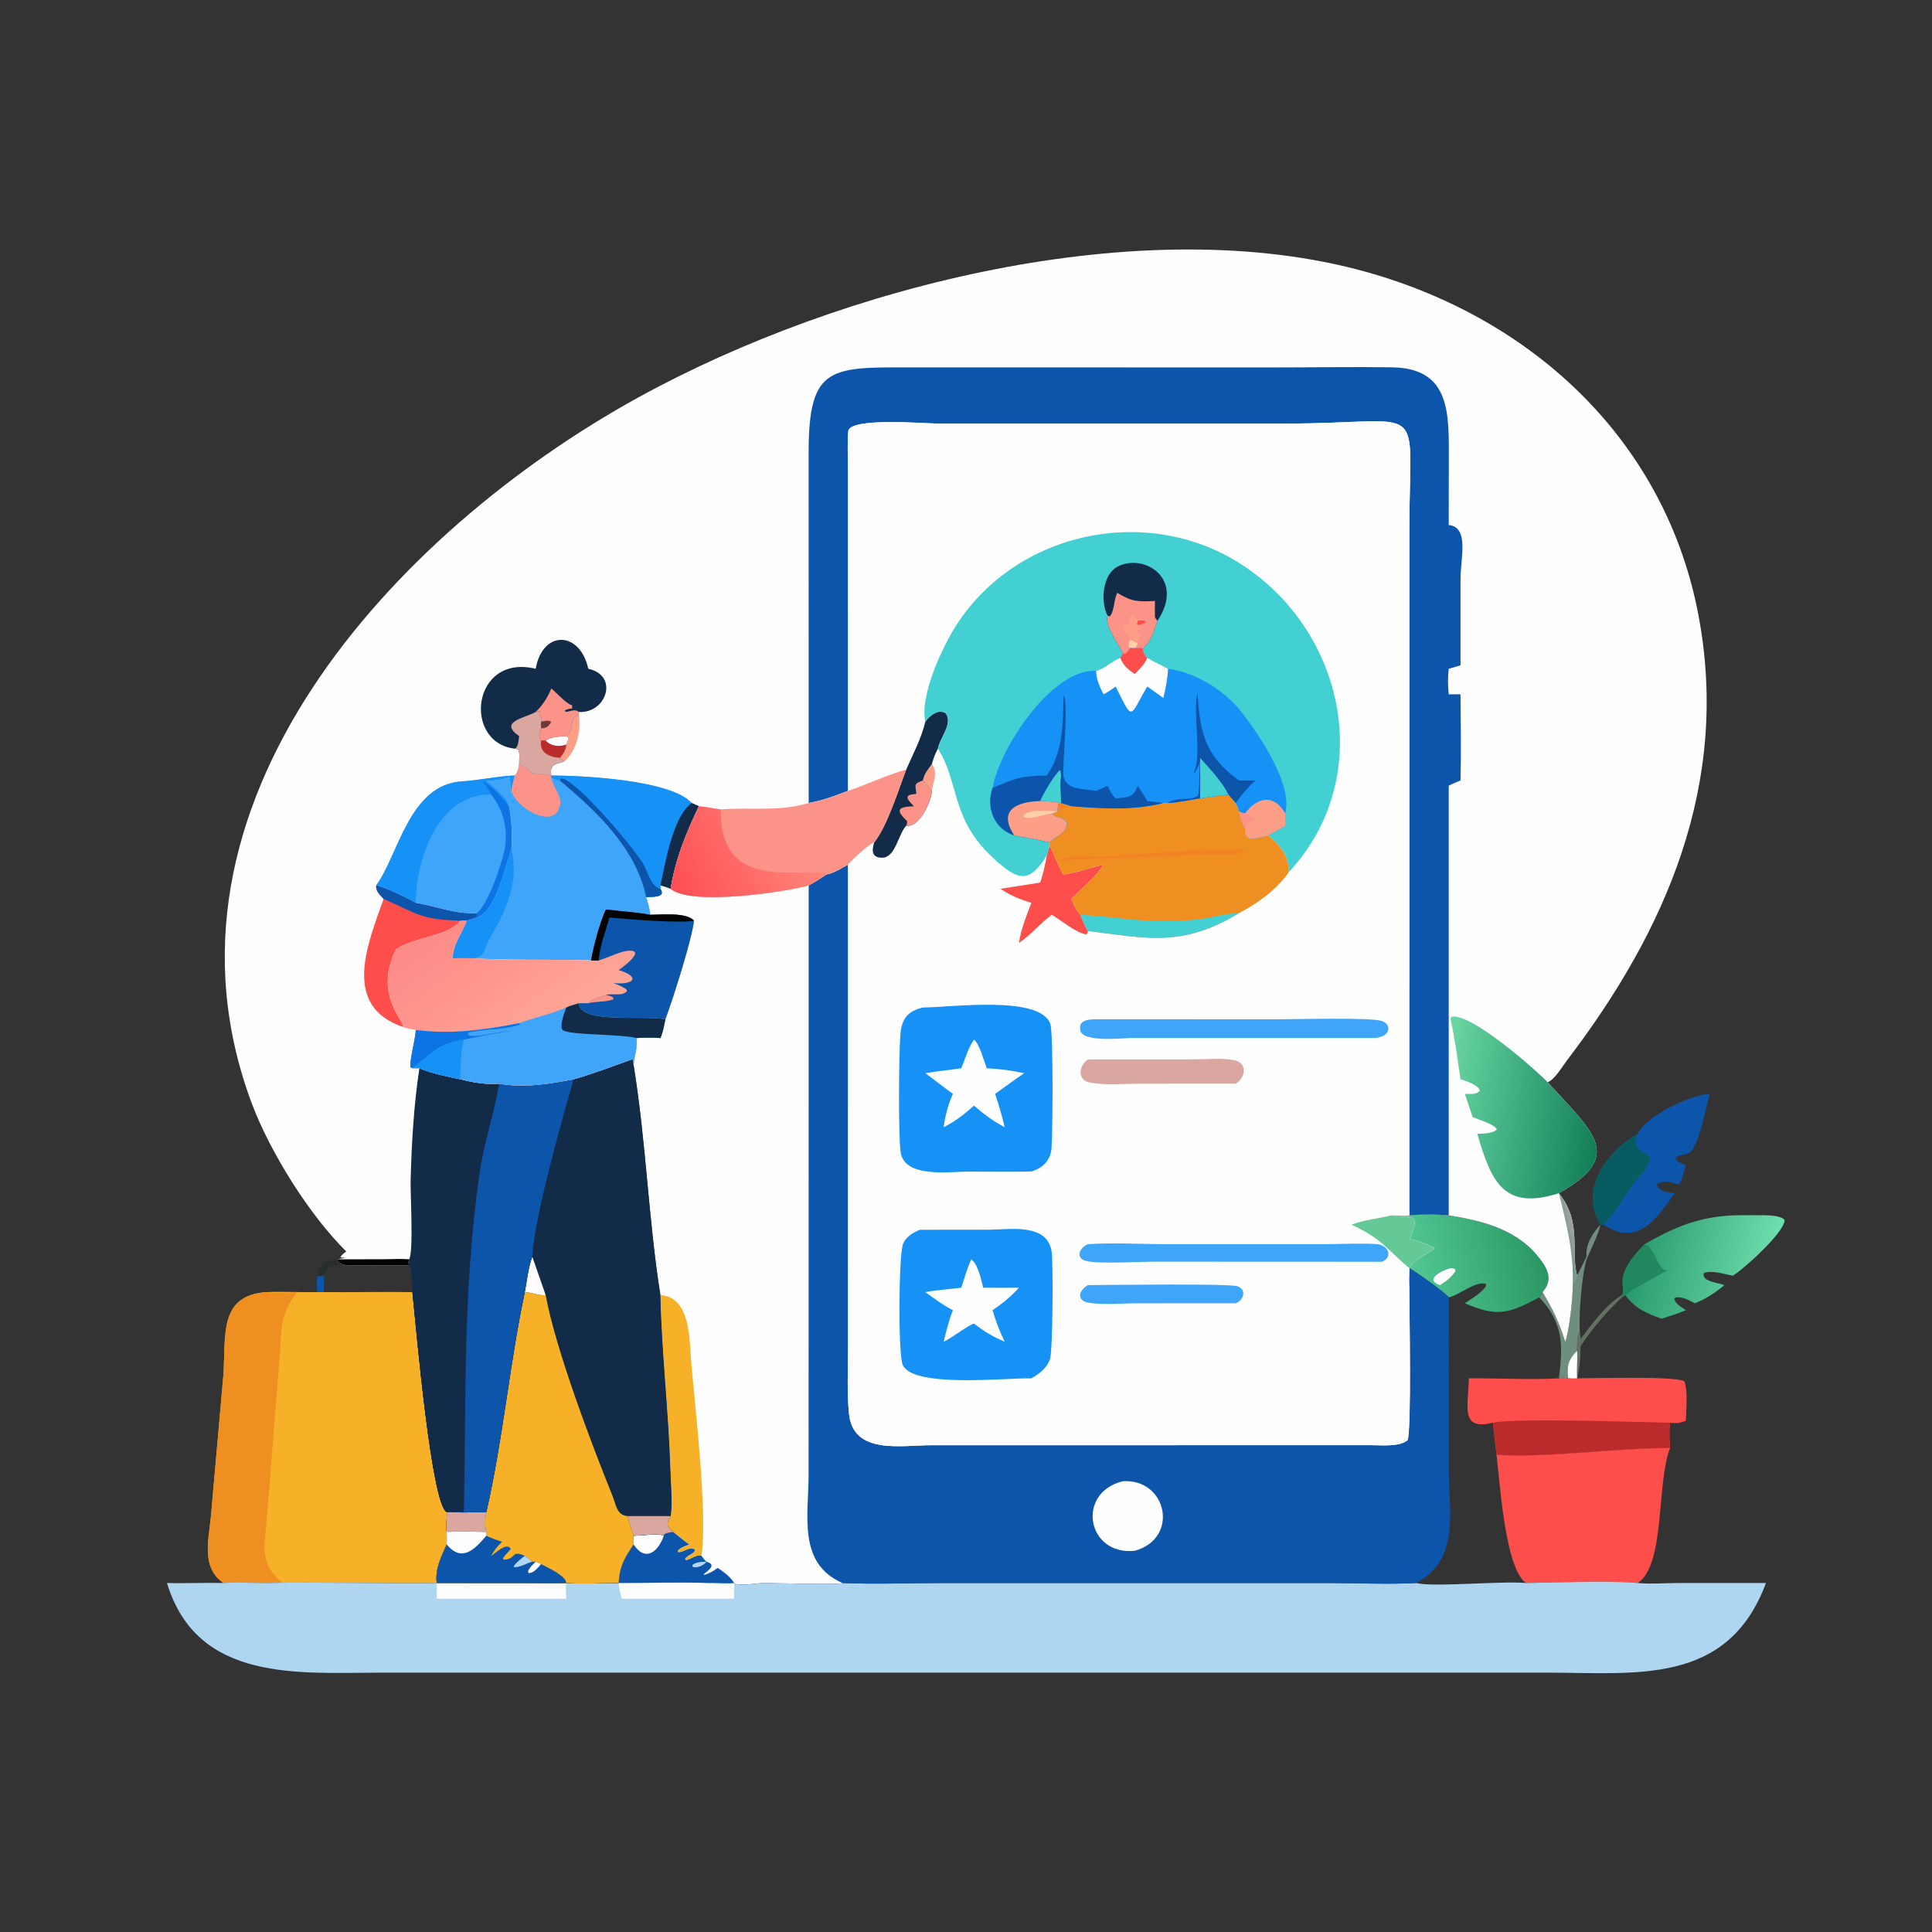 <?xml version="1.0" encoding="utf-8" ?>
<svg xmlns="http://www.w3.org/2000/svg" xmlns:xlink="http://www.w3.org/1999/xlink" width="2177" height="2177">
	<rect width="100%" height="100%" fill="#333333" stroke="none"/>
	<path fill="#0C55AA" transform="scale(4.252 4.252)" d="M84.069 338.073C84.747 338.189 85.15 338.267 85.827 338.073C85.849 339.524 85.852 340.971 85.827 342.422L84.069 342.422C83.897 340.928 83.946 339.569 84.069 338.073Z"/>
	<path fill="#6F8E7E" transform="scale(4.252 4.252)" d="M424.167 324.529L424.167 324.529C423.334 327.659 421.751 330.765 420.445 333.737L420.445 333.02C420.116 329.75 422.024 326.797 424.167 324.529Z"/>
	<path fill="#282E30" transform="scale(4.252 4.252)" d="M89.642 333.737L89.642 333.737L89.5 334.128C90.28 334.917 90.549 335.121 91.752 335.282C88.894 335.269 86.794 334.988 85.827 338.073C85.15 338.267 84.747 338.189 84.069 338.073C84.549 334.773 86.542 334.013 89.642 333.737Z"/>
	<path fill="#637062" transform="scale(4.252 4.252)" d="M418.853 354.831C422.12 350.624 425.253 346.066 429.822 343.192L429.822 343.811C425.638 347.741 422.013 351.992 418.853 356.792C418.835 359.785 418.69 362.363 417.936 365.27L417.936 365.27C417.759 362.823 418.108 360.407 417.936 357.983L417.936 356.792C418.043 355.825 417.936 353.786 418.492 353.072L418.47 354.501L418.853 354.831Z"/>
	<path fill="#6F8E7E" transform="scale(4.252 4.252)" d="M420.445 333.02L420.445 333.737C419.19 337.977 418.08 350.131 418.853 354.831L418.47 354.501L418.492 353.072C417.936 353.786 418.043 355.825 417.936 356.792L417.936 357.983C418.108 360.407 417.759 362.823 417.936 365.27C417.147 365.376 416.371 365.304 415.578 365.27C414.635 365.084 414.048 365.01 413.116 365.27C414.185 356.808 414.468 350.749 407.917 343.811L408.779 342.422C411.417 346.713 413.32 350.738 414.793 355.57C415.87 352.741 416.844 343.818 416.775 340.559C417.112 339.716 417.546 338.895 417.936 338.073C418.74 336.371 419.666 334.74 420.445 333.02Z"/>
	<path fill="#FEFEFE" transform="scale(4.252 4.252)" d="M415.578 365.27C415.232 362.063 415.543 360.384 417.936 357.983C418.108 360.407 417.759 362.823 417.936 365.27C417.147 365.376 416.371 365.304 415.578 365.27Z"/>
	<path fill="#0C55AA" transform="scale(4.252 4.252)" d="M434.033 300.478C435.773 296.05 447.702 290.147 453.043 289.871C452.225 293.045 450.174 303.825 447.773 305.447C446.675 306.189 445.134 305.836 444.078 306.798C444.109 307.862 445.933 308.401 446.766 308.812C446.293 310.587 445.786 312.266 445.018 313.941C442.935 313.344 440.907 312.589 438.983 313.941C440.207 316.007 441.596 315.882 443.79 316.215C439.298 322.619 434.061 330.69 424.94 324.529L424.167 324.529L424.167 324.529C418.35 315.374 425.775 305.132 434.033 300.478Z"/>
	<path fill="#095B62" transform="scale(4.252 4.252)" d="M424.167 324.529C418.35 315.374 425.775 305.132 434.033 300.478C431.352 305.227 437.764 305.26 437.214 307.449C436.961 308.458 436.096 309.342 435.818 310.45C431.651 313.967 428.919 321.022 424.94 324.529L424.167 324.529L424.167 324.529Z"/>
	<defs>
		<linearGradient id="gradient_0" gradientUnits="userSpaceOnUse" x1="434.074" y1="331.111" x2="469.018" y2="338.677">
			<stop offset="0" stop-color="#2A9B6C"/>
			<stop offset="1" stop-color="#6FDEAE"/>
		</linearGradient>
	</defs>
	<path fill="url(#gradient_0)" transform="scale(4.252 4.252)" d="M435.818 329.722C445.598 324.097 452.578 321.716 464.062 322.058C466.034 322.117 471.542 321.655 472.936 323.31C472.984 326.568 461.729 336.664 459.183 338.073C457.178 337.685 453.464 336.516 451.58 337.367C450.606 339.57 455.652 339.996 456.956 340.559C454.841 342.435 451.808 344.372 449.151 345.373C447.398 344.493 446.058 343.629 444.043 343.819L443.709 344.175C443.882 345.493 445.762 346.506 446.766 347.21C444.676 348.115 442.471 348.767 440.307 349.473C436.445 348.077 433.143 346.691 430.715 343.192L429.822 343.811L429.822 343.192C431.325 340.943 426.904 338.78 435.818 329.722Z"/>
	<path fill="#20875F" transform="scale(4.252 4.252)" d="M435.818 329.722C438.419 330.341 439.695 337.436 441.748 336.497L442.029 336.584L441.599 336.816C439.292 338.074 432.205 341.874 430.715 343.192L429.822 343.811L429.822 343.192C431.325 340.943 426.904 338.78 435.818 329.722Z"/>
	<path fill="#FD4E4B" transform="scale(4.252 4.252)" d="M413.116 365.27C414.048 365.01 414.635 365.084 415.578 365.27C416.371 365.304 417.147 365.376 417.936 365.27L417.936 365.27C422.235 365.268 443.915 364.632 446.351 366.03C447.355 368.556 446.824 373.733 446.766 376.534C445.313 377.092 444.121 377.266 442.578 377.034C442.284 379.301 442.43 381.468 442.578 383.74C428.278 383.715 409.923 386.404 396.594 385.543L395.626 377.034C386.734 379.257 389.157 372.482 389.26 365.27C397.172 365.198 405.227 365.701 413.116 365.27Z"/>
	<path fill="#BB2B2C" transform="scale(4.252 4.252)" d="M395.626 377.034C401.962 375.717 435.039 376.912 442.578 377.034C442.284 379.301 442.43 381.468 442.578 383.74C428.278 383.715 409.923 386.404 396.594 385.543L395.626 377.034Z"/>
	<path fill="#FD4E4B" transform="scale(4.252 4.252)" d="M396.594 385.543C409.923 386.404 428.278 383.715 442.578 383.74C438.919 392.967 441.407 414.548 434.033 419.51C425.773 418.744 412.956 419.413 404.433 419.51C398.836 415.819 397.46 392.54 396.594 385.543Z"/>
	<defs>
		<linearGradient id="gradient_1" gradientUnits="userSpaceOnUse" x1="408.168" y1="330.094" x2="374.372" y2="337.458">
			<stop offset="0" stop-color="#2B9764"/>
			<stop offset="1" stop-color="#52C793"/>
		</linearGradient>
	</defs>
	<path fill="url(#gradient_1)" transform="scale(4.252 4.252)" d="M373.48 322.057C377.014 321.773 380.387 321.809 383.922 322.057C393.469 323.643 402.606 325.926 408.57 334.241C410.649 337.141 411.203 339.658 408.779 342.422L407.917 343.811L407.73 343.91C399.509 348.311 396.635 348.958 388.191 345.373C390.068 344.104 392.522 342.746 393.784 340.84L393.804 340.3C391.459 339.149 386.534 343.328 383.922 343.811C383.159 342.643 375.163 337.002 373.48 336.075C374.604 333.733 378.249 332.486 380.231 330.732C378.076 329.579 375.824 328.913 373.48 328.279C373.942 327.492 374.287 326.764 374.546 325.886L374.657 325.502C376.016 320.911 371.606 323.108 368.908 322.057C370.42 321.992 371.998 322.383 373.48 322.057Z"/>
	<path fill="#FEFEFE" transform="scale(4.252 4.252)" d="M384.396 336.075C384.964 336.071 385.195 336.101 385.667 336.424L385.622 337.002C384.649 338.425 383.072 339.704 381.581 340.559C377.168 339.035 382.522 336.523 384.396 336.075Z"/>
	<path fill="#F6B129" transform="scale(4.252 4.252)" d="M91.752 335.282C97.284 335.284 102.863 335.44 108.39 335.282C109.291 336.281 109.192 340.881 109.3 342.422C110.432 353.663 114.375 398.615 118.391 400.725C118.494 402.472 118.122 404.265 118.391 405.976C118.408 407.082 118.455 408.196 118.391 409.302C116.923 412.53 115.262 415.84 115.746 419.51C100.316 419.664 84.863 419.237 69.437 419.51C66.07 419.471 62.592 419.284 59.236 419.51C53.206 415.423 55.339 407.931 55.892 401.866L59.177 364.662C59.963 354.236 57.733 343.4 70.476 342.422C74.981 342.217 79.552 342.508 84.069 342.422L85.827 342.422C85.852 340.971 85.849 339.524 85.827 338.073C86.794 334.988 88.894 335.269 91.752 335.282ZM91.752 335.282C88.894 335.269 86.794 334.988 85.827 338.073C85.849 339.524 85.852 340.971 85.827 342.422C93.649 342.491 101.482 342.295 109.3 342.422C109.192 340.881 109.291 336.281 108.39 335.282C102.863 335.44 97.284 335.284 91.752 335.282Z"/>
	<path fill="#EF8F22" transform="scale(4.252 4.252)" d="M59.236 419.51C53.206 415.423 55.339 407.931 55.892 401.866L59.177 364.662C59.963 354.236 57.733 343.4 70.476 342.422C73.364 342.811 75.899 342.544 78.783 342.422C74.119 348.152 74.667 352.302 74.137 359.362L70.725 402.187C70.201 409.6 68.511 414.221 74.855 419.51C73.048 419.431 71.24 419.301 69.437 419.51C66.07 419.471 62.592 419.284 59.236 419.51Z"/>
	<path fill="#AED6F1" transform="scale(4.252 4.252)" d="M178.456 405.976C179.859 407.109 181.247 408.266 182.724 409.302C181.623 409.726 180.528 410.038 179.686 410.9L179.681 411.283C181.361 411.459 182.837 409.457 184.263 410.744C184.007 411.839 182.167 412.07 181.578 413.133L181.84 413.422C183.092 413.179 184.75 411.755 185.914 412.31C186.323 412.893 186.694 413.393 187.236 413.868L187.236 413.868C189.903 414.653 187.968 415.976 186.487 417.184L186.614 417.338C188.072 416.964 189.005 416.356 190.21 415.494C191.897 416.664 193.462 417.736 194.576 419.51C195.488 420.419 200.59 419.547 201.988 419.525C204.924 419.479 222.108 420.035 223.276 419.51C232.212 419.866 241.296 419.507 250.247 419.506L352.396 419.511C359.96 419.513 367.757 419.906 375.299 419.51C379.903 420.678 397.59 418.917 404.433 419.51C412.956 419.413 425.773 418.744 434.033 419.51C437.485 419.833 441.307 419.509 444.798 419.509L467.994 419.51C457.855 446.798 433.437 443.261 409.988 443.263L100.99 443.26C79.438 443.282 52.247 445.972 44.259 419.51C49.247 419.641 54.243 419.386 59.236 419.51C62.592 419.284 66.07 419.471 69.437 419.51C84.863 419.237 100.316 419.664 115.746 419.51L115.746 419.51L138.487 419.523C142.335 419.525 146.224 419.664 150.066 419.51L150.066 419.51C154.653 419.817 159.354 419.498 163.956 419.51L163.956 419.51C164.119 415.208 165.54 412.755 167.914 409.302L167.914 406.992C169.498 406.952 175.064 406.256 175.907 406.992L175.939 406.688C176.607 406.152 177.625 406.11 178.456 405.976Z"/>
	<path fill="#FEFEFE" transform="scale(4.252 4.252)" d="M163.956 419.51C171.897 419.534 179.935 419.234 187.865 419.51C190.1 419.886 192.331 419.698 194.576 419.51C194.527 420.906 194.497 422.274 194.576 423.67L164.771 423.67C164.391 422.281 164.048 420.956 163.956 419.51L163.956 419.51Z"/>
	<path fill="#FEFEFE" transform="scale(4.252 4.252)" d="M115.746 419.51L138.487 419.523C142.335 419.525 146.224 419.664 150.066 419.51L150.066 419.51C149.82 420.749 150.038 422.388 150.066 423.67L115.746 423.67L115.746 419.51Z"/>
	<path fill="#0C55AA" transform="scale(4.252 4.252)" d="M178.456 405.976C179.859 407.109 181.247 408.266 182.724 409.302C181.623 409.726 180.528 410.038 179.686 410.9L179.681 411.283C181.361 411.459 182.837 409.457 184.263 410.744C184.007 411.839 182.167 412.07 181.578 413.133L181.84 413.422C183.092 413.179 184.75 411.755 185.914 412.31C186.323 412.893 186.694 413.393 187.236 413.868L187.236 413.868C189.903 414.653 187.968 415.976 186.487 417.184L186.614 417.338C188.072 416.964 189.005 416.356 190.21 415.494C191.897 416.664 193.462 417.736 194.576 419.51C192.339 419.732 190.103 419.386 187.865 419.51C179.935 419.234 171.897 419.534 163.956 419.51C164.119 415.208 165.54 412.755 167.914 409.302L167.914 406.992C169.498 406.952 175.064 406.256 175.907 406.992L175.939 406.688C176.607 406.152 177.625 406.11 178.456 405.976Z"/>
	<path fill="#AED6F1" transform="scale(4.252 4.252)" d="M187.236 413.868C186.46 414.908 184.862 415.601 183.587 415.241L183.452 414.756C184.284 413.946 186.116 413.875 187.236 413.868L187.236 413.868Z"/>
	<path fill="#FEFEFE" transform="scale(4.252 4.252)" d="M167.914 406.992C169.498 406.952 175.064 406.256 175.907 406.992C174.525 411.069 171.12 414.146 167.914 409.302L167.914 406.992Z"/>
	<path fill="#0C55AA" transform="scale(4.252 4.252)" d="M219.043 231.72C221.022 231.354 222.992 230.07 224.742 229.104L224.738 357.101C224.739 362.872 224.428 368.858 224.987 374.603C226.055 385.588 238.825 382.996 246.594 382.999L363.251 382.987C366.01 382.971 370.936 383.499 373.042 381.639C374.078 378.45 373.48 347.084 373.48 341.241C373.585 339.536 373.494 337.785 373.48 336.075C375.163 337.002 383.159 342.643 383.922 343.811L383.936 389.512C383.942 400.603 387.03 413.268 375.299 419.51C367.757 419.906 359.96 419.513 352.396 419.511L250.247 419.506C241.296 419.507 232.212 419.866 223.276 419.51C222.108 420.035 204.924 419.479 201.988 419.525C200.59 419.547 195.488 420.419 194.576 419.51C193.462 417.736 191.897 416.664 190.21 415.494C189.005 416.356 188.072 416.964 186.614 417.338L186.487 417.184C187.968 415.976 189.903 414.653 187.236 413.868L187.236 413.868C186.694 413.393 186.323 412.893 185.914 412.31C184.75 411.755 183.092 413.179 181.84 413.422L181.578 413.133C182.167 412.07 184.007 411.839 184.263 410.744C182.837 409.457 181.361 411.459 179.681 411.283L179.686 410.9C180.528 410.038 181.623 409.726 182.724 409.302C181.247 408.266 179.859 407.109 178.456 405.976C177.625 406.11 176.607 406.152 175.939 406.688L175.907 406.992C175.064 406.256 169.498 406.952 167.914 406.992L167.914 409.302C165.54 412.755 164.119 415.208 163.956 419.51L163.956 419.51C159.354 419.498 154.653 419.817 150.066 419.51L150.066 419.51C146.224 419.664 142.335 419.525 138.487 419.523L115.746 419.51L115.746 419.51C115.262 415.84 116.923 412.53 118.391 409.302C118.455 408.196 118.408 407.082 118.391 405.976C118.122 404.265 118.494 402.472 118.391 400.725C114.375 398.615 110.432 353.663 109.3 342.422C109.192 340.881 109.291 336.281 108.39 335.282C108.235 334.668 108.235 334.352 108.39 333.737C109.646 332.187 108.725 316.168 108.816 312.822C109.086 302.878 109.648 292.934 111.14 283.091C114.648 284.532 118.303 285.247 122.002 286.017C125.562 286.914 128.605 287.437 132.27 287.183C138.879 288.338 145.51 287.287 152.025 286.017C157.348 284.512 162.386 282.521 167.595 280.698C167.974 281.172 167.878 281.694 167.914 282.289C168.031 279.704 168.984 278.122 168.703 275.083C170.837 274.96 172.871 274.937 175.008 275.083C175.712 273.52 175.988 271.789 176.325 270.118C178.348 264.695 183.359 248.99 183.903 243.999C181.93 241.694 175.168 242.441 172.319 242.426C172.222 240.857 171.675 239.272 171.249 237.76C172.897 237.562 176.557 237.981 175.008 235.535L175.008 234.616C175.911 234.886 176.884 235.108 177.727 235.535C183.011 240.104 207.908 236.45 214.304 234.616C215.942 233.778 217.489 232.707 219.043 231.72Z"/>
	<path fill="#FEFEFE" transform="scale(4.252 4.252)" d="M297.551 392.531C309.311 391.803 312.622 407.664 300.744 410.968C288.018 412.318 285.077 395.592 297.551 392.531Z"/>
	<path fill="#FEFEFE" transform="scale(4.252 4.252)" d="M177.727 235.535C183.011 240.104 207.908 236.45 214.304 234.616L214.285 390.929C214.28 401.522 211.314 414.325 223.276 419.51C222.108 420.035 204.924 419.479 201.988 419.525C200.59 419.547 195.488 420.419 194.576 419.51C193.462 417.736 191.897 416.664 190.21 415.494C189.005 416.356 188.072 416.964 186.614 417.338L186.487 417.184C187.968 415.976 189.903 414.653 187.236 413.868L187.236 413.868C186.694 413.393 186.323 412.893 185.914 412.31C184.75 411.755 183.092 413.179 181.84 413.422L181.578 413.133C182.167 412.07 184.007 411.839 184.263 410.744C182.837 409.457 181.361 411.459 179.681 411.283L179.686 410.9C180.528 410.038 181.623 409.726 182.724 409.302C181.247 408.266 179.859 407.109 178.456 405.976C176.686 404.375 176.447 403.832 177.727 401.768C178.267 398.758 177.743 392.566 177.643 389.278C177.176 373.956 175.302 358.182 175.008 343.192C171.846 323.338 171.225 302.661 167.914 282.289C168.031 279.704 168.984 278.122 168.703 275.083C170.837 274.96 172.871 274.937 175.008 275.083C175.712 273.52 175.988 271.789 176.325 270.118C178.348 264.695 183.359 248.99 183.903 243.999C181.93 241.694 175.168 242.441 172.319 242.426C172.222 240.857 171.675 239.272 171.249 237.76C172.897 237.562 176.557 237.981 175.008 235.535L175.008 234.616C175.911 234.886 176.884 235.108 177.727 235.535Z"/>
	<path fill="#F6B129" transform="scale(4.252 4.252)" d="M175.008 343.192C183.095 343.783 182.671 355.026 183.156 360.76C184.164 372.658 187.55 401.14 185.914 412.31C184.75 411.755 183.092 413.179 181.84 413.422L181.578 413.133C182.167 412.07 184.007 411.839 184.263 410.744C182.837 409.457 181.361 411.459 179.681 411.283L179.686 410.9C180.528 410.038 181.623 409.726 182.724 409.302C181.247 408.266 179.859 407.109 178.456 405.976C176.686 404.375 176.447 403.832 177.727 401.768C178.267 398.758 177.743 392.566 177.643 389.278C177.176 373.956 175.302 358.182 175.008 343.192Z"/>
	<path fill="#122B48" transform="scale(4.252 4.252)" d="M152.025 286.017C157.348 284.512 162.386 282.521 167.595 280.698C167.974 281.172 167.878 281.694 167.914 282.289C171.225 302.661 171.846 323.338 175.008 343.192C175.302 358.182 177.176 373.956 177.643 389.278C177.743 392.566 178.267 398.758 177.727 401.768C176.447 403.832 176.686 404.375 178.456 405.976C177.625 406.11 176.607 406.152 175.939 406.688L175.907 406.992C175.064 406.256 169.498 406.952 167.914 406.992L167.914 409.302C165.54 412.755 164.119 415.208 163.956 419.51L163.956 419.51C159.354 419.498 154.653 419.817 150.066 419.51L150.066 419.51C146.224 419.664 142.335 419.525 138.487 419.523L115.746 419.51L115.746 419.51C115.262 415.84 116.923 412.53 118.391 409.302C118.455 408.196 118.408 407.082 118.391 405.976C118.122 404.265 118.494 402.472 118.391 400.725C114.375 398.615 110.432 353.663 109.3 342.422C109.192 340.881 109.291 336.281 108.39 335.282C108.235 334.668 108.235 334.352 108.39 333.737C109.646 332.187 108.725 316.168 108.816 312.822C109.086 302.878 109.648 292.934 111.14 283.091C114.648 284.532 118.303 285.247 122.002 286.017C125.562 286.914 128.605 287.437 132.27 287.183C138.879 288.338 145.51 287.287 152.025 286.017Z"/>
	<path fill="#FEFEFE" transform="scale(4.252 4.252)" d="M141.06 333.02L144.6 343.192C143.147 343.493 140.734 342.464 139.063 342.422C139.653 339.463 139.968 335.797 141.06 333.02Z"/>
	<path fill="#DAA6A0" transform="scale(4.252 4.252)" d="M166.317 401.768L177.727 401.768C176.447 403.832 176.686 404.375 178.456 405.976C177.625 406.11 176.607 406.152 175.939 406.688L175.907 406.992C175.064 406.256 169.498 406.952 167.914 406.992C167.327 405.26 166.755 403.544 166.317 401.768Z"/>
	<path fill="#F6B129" transform="scale(4.252 4.252)" d="M128.879 400.725C133.282 381.461 134.989 361.713 139.063 342.422C140.734 342.464 143.147 343.493 144.6 343.192C147.231 357.564 156.894 383.028 162.303 396.362C163.266 398.737 163.412 401.555 166.317 401.768C166.755 403.544 167.327 405.26 167.914 406.992L167.914 409.302C165.54 412.755 164.119 415.208 163.956 419.51L163.956 419.51C159.354 419.498 154.653 419.817 150.066 419.51L150.066 419.51C146.224 419.664 142.335 419.525 138.487 419.523L115.746 419.51L115.746 419.51C115.262 415.84 116.923 412.53 118.391 409.302C118.455 408.196 118.408 407.082 118.391 405.976C118.122 404.265 118.494 402.472 118.391 400.725L119.962 400.725C122.923 400.913 125.912 400.721 128.879 400.725Z"/>
	<path fill="#0C55AA" transform="scale(4.252 4.252)" d="M118.391 400.725L119.962 400.725C122.923 400.913 125.912 400.721 128.879 400.725C128.534 402.595 128.441 404.089 128.879 405.976L128.879 406.992C130.236 407.645 131.66 408.11 133.081 408.601C131.822 409.674 130.965 410.883 130.146 412.31C131.287 411.632 134.235 408.625 135.335 410.423C135.121 411.123 131.656 413.794 134.294 413.257C136.629 412.781 135.754 410.776 139.063 412.31C139.733 412.822 140.416 413.324 141.06 413.868L141.959 413.868L143.385 414.498C145.62 415.673 148.238 416.763 149.871 418.741L150.066 419.51C146.224 419.664 142.335 419.525 138.487 419.523L115.746 419.51L115.746 419.51C115.262 415.84 116.923 412.53 118.391 409.302C118.455 408.196 118.408 407.082 118.391 405.976C118.122 404.265 118.494 402.472 118.391 400.725Z"/>
	<path fill="#FEFEFE" transform="scale(4.252 4.252)" d="M141.959 413.868L143.385 414.498C142.59 415.406 141.407 416.99 140.045 416.854L139.951 416.365C140.371 415.328 141.181 414.645 141.959 413.868Z"/>
	<path fill="#AED6F1" transform="scale(4.252 4.252)" d="M139.063 412.31C139.733 412.822 140.416 413.324 141.06 413.868C139.527 414.245 137.756 415.449 136.195 415.308L136.186 414.973C136.972 413.904 138.037 413.137 139.063 412.31Z"/>
	<path fill="#FEFEFE" transform="scale(4.252 4.252)" d="M118.391 405.976C121.876 405.766 125.389 405.913 128.879 405.976L128.879 406.992C125.674 410.737 122.37 414.087 118.391 409.302C118.455 408.196 118.408 407.082 118.391 405.976Z"/>
	<path fill="#DAA6A0" transform="scale(4.252 4.252)" d="M118.391 400.725L119.962 400.725C122.923 400.913 125.912 400.721 128.879 400.725C128.534 402.595 128.441 404.089 128.879 405.976C125.389 405.913 121.876 405.766 118.391 405.976C118.122 404.265 118.494 402.472 118.391 400.725Z"/>
	<path fill="#122B48" transform="scale(4.252 4.252)" d="M111.14 283.091C114.648 284.532 118.303 285.247 122.002 286.017C125.562 286.914 128.605 287.437 132.27 287.183C138.879 288.338 145.51 287.287 152.025 286.017C149.116 296.094 141.55 322.649 141.06 333.02C139.968 335.797 139.653 339.463 139.063 342.422C134.989 361.713 133.282 381.461 128.879 400.725C125.912 400.721 122.923 400.913 119.962 400.725L118.391 400.725C114.375 398.615 110.432 353.663 109.3 342.422C109.192 340.881 109.291 336.281 108.39 335.282C108.235 334.668 108.235 334.352 108.39 333.737C109.646 332.187 108.725 316.168 108.816 312.822C109.086 302.878 109.648 292.934 111.14 283.091Z"/>
	<path fill="#0C55AA" transform="scale(4.252 4.252)" d="M132.27 287.183C138.879 288.338 145.51 287.287 152.025 286.017C149.116 296.094 141.55 322.649 141.06 333.02C139.968 335.797 139.653 339.463 139.063 342.422C134.989 361.713 133.282 381.461 128.879 400.725C125.912 400.721 122.923 400.913 119.962 400.725C120.938 400.614 121.952 400.697 122.933 400.725C123.537 369.923 122.656 342.576 127.016 311.381C128.153 303.248 130.814 295.641 132.195 287.631L132.27 287.183Z"/>
	<path fill="#FEFEFE" transform="scale(4.252 4.252)" d="M91.752 331.638C81.836 321.838 71.494 305.139 66.745 292.46C37.103 213.324 104.776 140.731 169.197 105.301C223.148 75.629 303.056 55.511 362.202 72.1C406.936 84.647 441.652 117.445 450.186 163.476C458.39 207.723 441.579 246.511 415.354 280.876C414.109 282.508 412.004 286.132 410.138 286.804C422.287 300.182 430.668 306.311 413.116 316.215C419.331 323.932 416.166 331.252 417.936 338.073C417.546 338.895 417.112 339.716 416.775 340.559C416.844 343.818 415.87 352.741 414.793 355.57C413.32 350.738 411.417 346.713 408.779 342.422C411.203 339.658 410.649 337.141 408.57 334.241C402.606 325.926 393.469 323.643 383.922 322.057C380.387 321.809 377.014 321.773 373.48 322.057C371.998 322.383 370.42 321.992 368.908 322.057C371.606 323.108 376.016 320.911 374.657 325.502L374.546 325.886C374.287 326.764 373.942 327.492 373.48 328.279C375.824 328.913 378.076 329.579 380.231 330.732C378.249 332.486 374.604 333.733 373.48 336.075C373.494 337.785 373.585 339.536 373.48 341.241C373.48 347.084 374.078 378.45 373.042 381.639C370.936 383.499 366.01 382.971 363.251 382.987L246.594 382.999C238.825 382.996 226.055 385.588 224.987 374.603C224.428 368.858 224.739 362.872 224.738 357.101L224.742 229.104C222.992 230.07 221.022 231.354 219.043 231.72C217.489 232.707 215.942 233.778 214.304 234.616C207.908 236.45 183.011 240.104 177.727 235.535C176.884 235.108 175.911 234.886 175.008 234.616L175.008 235.535C176.557 237.981 172.897 237.562 171.249 237.76C171.675 239.272 172.222 240.857 172.319 242.426C175.168 242.441 181.93 241.694 183.903 243.999C183.359 248.99 178.348 264.695 176.325 270.118C175.988 271.789 175.712 273.52 175.008 275.083C172.871 274.937 170.837 274.96 168.703 275.083C168.984 278.122 168.031 279.704 167.914 282.289C167.878 281.694 167.974 281.172 167.595 280.698C162.386 282.521 157.348 284.512 152.025 286.017C145.51 287.287 138.879 288.338 132.27 287.183C128.605 287.437 125.562 286.914 122.002 286.017C118.303 285.247 114.648 284.532 111.14 283.091C109.648 292.934 109.086 302.878 108.816 312.822C108.725 316.168 109.646 332.187 108.39 333.737C108.235 334.352 108.235 334.668 108.39 335.282C102.863 335.44 97.284 335.284 91.752 335.282C90.549 335.121 90.28 334.917 89.5 334.128L89.642 333.737L89.642 333.737C90.277 333.494 90.851 333.456 91.52 333.383L90.226 333.201C90.35 332.671 91.316 332.02 91.752 331.638Z"/>
	<path fill="#FD9F87" transform="scale(4.252 4.252)" d="M153.4 189.377C154.056 193.529 152.883 199.12 149.41 201.866L148.344 200.84C149.205 199.923 150.011 198.583 150.066 197.308L150.686 195.648C150.274 195.072 150.08 195.209 149.41 195.092C151.661 194.776 151.24 192.614 151.896 190.857L152.025 190.521L152.101 190.157L153.4 189.377Z"/>
	<path fill="#030203" transform="scale(4.252 4.252)" d="M89.642 333.737L102.16 333.704C104.198 333.699 106.369 333.533 108.39 333.737C108.235 334.352 108.235 334.668 108.39 335.282C102.863 335.44 97.284 335.284 91.752 335.282C90.549 335.121 90.28 334.917 89.5 334.128L89.642 333.737Z"/>
	<defs>
		<linearGradient id="gradient_2" gradientUnits="userSpaceOnUse" x1="414.973" y1="328.18" x2="416.888" y2="327.736">
			<stop offset="0" stop-color="#73968E"/>
			<stop offset="1" stop-color="#9CA09B"/>
		</linearGradient>
	</defs>
	<path fill="url(#gradient_2)" transform="scale(4.252 4.252)" d="M413.116 316.215L413.116 316.215C419.331 323.932 416.166 331.252 417.936 338.073C417.546 338.895 417.112 339.716 416.775 340.559C417.111 332.071 415.135 324.357 413.116 316.215Z"/>
	<path fill="#FD4E4B" transform="scale(4.252 4.252)" d="M99.702 234.616C101.975 235.041 107.967 237.986 110.197 239.258C115.532 240.165 120.869 242.323 126.351 242L126.351 243.156C125.471 243.427 124.576 243.675 123.714 243.999L122.002 243.999C118.752 248.189 109.87 248.211 104.937 251.561C98.896 263.729 107.414 270.758 106.81 272.153C90.566 266.614 97.298 250.485 101.656 238.23C100.723 237.19 99.475 236.147 99.702 234.616Z"/>
	<path fill="#0C55AA" transform="scale(4.252 4.252)" d="M99.702 234.616C101.975 235.041 107.967 237.986 110.197 239.258C115.532 240.165 120.869 242.323 126.351 242L126.351 243.156C125.471 243.427 124.576 243.675 123.714 243.999L122.002 243.999C111.241 243.646 110.585 242.125 102.118 238.428L101.656 238.23C100.723 237.19 99.475 236.147 99.702 234.616Z"/>
	<path fill="#122B48" transform="scale(4.252 4.252)" d="M141.959 177.227C143.801 166.865 153.69 167.154 155.901 177.227C164.106 179.002 160.711 189.101 153.4 188.678L153.4 189.377L152.101 190.157L152.025 190.521L151.896 190.857C151.24 192.614 151.661 194.776 149.41 195.092C150.08 195.209 150.274 195.072 150.686 195.648L150.066 197.308C150.011 198.583 149.205 199.923 148.344 200.84L149.41 201.866C146.925 202.52 145.63 202.694 146.107 205.522C144.431 205.12 142.775 205.043 141.06 204.95C139.971 204.282 138.784 202.733 137.586 202.492C137.519 201.259 137.906 199.681 137.287 198.571L136.421 198.4C122.587 196.845 124.969 173.126 141.959 177.227Z"/>
	<path fill="#FC9388" transform="scale(4.252 4.252)" d="M146.107 182.435C147.488 183.582 150.086 186.556 151.698 186.971L151.516 187.487L151.852 187.648L151.679 187.716L151.546 187.55L151.585 187.73C150.929 187.856 150.144 187.892 149.641 188.364L149.955 188.647C151.194 188.561 152.28 187.77 153.4 188.678L153.4 189.377L152.101 190.157L152.025 190.521L151.896 190.857C151.24 192.614 151.661 194.776 149.41 195.092C147.809 195.287 145.991 195.347 144.6 196.241L143.385 196.241C142.603 195.051 142.94 194.311 143.385 193.012C143.325 192.399 143.336 191.864 143.385 191.254C144.141 189.932 142.095 189.349 143.256 188.363L141.959 188.678C143.906 186.751 145.079 184.937 146.107 182.435Z"/>
	<path fill="#6D3A3A" transform="scale(4.252 4.252)" d="M143.385 191.254C144.428 191.023 145.089 190.814 146.107 191.254C145.296 192.602 144.922 192.962 143.385 193.012C143.325 192.399 143.336 191.864 143.385 191.254Z"/>
	<path fill="#DAA6A0" transform="scale(4.252 4.252)" d="M141.959 188.678L143.256 188.363C142.095 189.349 144.141 189.932 143.385 191.254C143.336 191.864 143.325 192.399 143.385 193.012C142.94 194.311 142.603 195.051 143.385 196.241L144.6 196.241C145.991 195.347 147.809 195.287 149.41 195.092C150.08 195.209 150.274 195.072 150.686 195.648L150.066 197.308C150.011 198.583 149.205 199.923 148.344 200.84L149.41 201.866C146.925 202.52 145.63 202.694 146.107 205.522C144.431 205.12 142.775 205.043 141.06 204.95C139.971 204.282 138.784 202.733 137.586 202.492C137.519 201.259 137.906 199.681 137.287 198.571L136.421 198.4C137.442 197.961 137.395 196.031 137.586 195.092C132.182 191.362 138.628 190.353 141.575 188.874L141.959 188.678Z"/>
	<path fill="#BB2B2C" transform="scale(4.252 4.252)" d="M149.41 195.092C150.08 195.209 150.274 195.072 150.686 195.648L150.066 197.308C150.011 198.583 149.205 199.923 148.344 200.84C145.441 200.592 142.93 199.48 143.385 196.241L144.6 196.241C145.991 195.347 147.809 195.287 149.41 195.092Z"/>
	<path fill="#FEFEFE" transform="scale(4.252 4.252)" d="M149.41 195.092C150.08 195.209 150.274 195.072 150.686 195.648L150.066 197.308C148.132 197.97 146.066 197.781 144.6 196.241C145.991 195.347 147.809 195.287 149.41 195.092Z"/>
	<path fill="#3FA5F8" transform="scale(4.252 4.252)" d="M99.702 234.616C105.485 226.919 108.381 207.937 122.338 207.082C126.966 206.798 132.892 205.554 136.421 205.522C136.079 206.871 135.72 208.208 135.516 209.587L135.478 209.957C135.434 210.426 135.429 210.238 135.477 210.618L135.601 210.582L135.451 211.385C134.689 202.846 136.9 207.196 128.879 206.827C130.749 208.522 134.442 211.068 134.911 213.664C135.545 217.276 135.853 221.405 135.516 225.08C133.88 229.544 131.369 241.705 126.351 243.156L126.351 242C120.869 242.323 115.532 240.165 110.197 239.258C107.967 237.986 101.975 235.041 99.702 234.616Z"/>
	<path fill="#0D74E5" transform="scale(4.252 4.252)" d="M127.76 206.827C130.468 208.255 133.075 211.219 134.911 213.664C135.545 217.276 135.853 221.405 135.516 225.08C133.88 229.544 131.369 241.705 126.351 243.156L126.351 242C129.27 239.917 133.403 227.936 133.875 224.244C134.537 219.064 133.322 214.663 130.146 210.551C129.395 209.272 128.607 208.045 127.76 206.827Z"/>
	<path fill="#1692F7" transform="scale(4.252 4.252)" d="M99.702 234.616C105.485 226.919 108.381 207.937 122.338 207.082C126.966 206.798 132.892 205.554 136.421 205.522C136.079 206.871 135.72 208.208 135.516 209.587L135.478 209.957C135.434 210.426 135.429 210.238 135.477 210.618L135.601 210.582L135.451 211.385C134.689 202.846 136.9 207.196 128.879 206.827C130.749 208.522 134.442 211.068 134.911 213.664C133.075 211.219 130.468 208.255 127.76 206.827C128.607 208.045 129.395 209.272 130.146 210.551C116.166 210.225 110.113 227.953 110.197 239.258C107.967 237.986 101.975 235.041 99.702 234.616Z"/>
	<defs>
		<linearGradient id="gradient_3" gradientUnits="userSpaceOnUse" x1="423.954" y1="298.545" x2="381.392" y2="291.224">
			<stop offset="0" stop-color="#127F58"/>
			<stop offset="1" stop-color="#69D6A3"/>
		</linearGradient>
	</defs>
	<path fill="url(#gradient_3)" transform="scale(4.252 4.252)" d="M384.396 270.118L384.576 269.471C389.532 268.116 407.01 283.508 410.138 286.804C422.287 300.182 430.668 306.311 413.116 316.215L413.116 316.215L412.631 316.364C398.383 320.717 395.134 312.985 391.499 300.478C393.002 300.387 395.622 300.449 396.69 299.291C395.798 297.788 391.95 296.787 390.258 296.03L388.191 289.871C389.488 289.876 391.354 290.209 392.162 288.989L391.919 288.402C390.418 287.09 388.914 286.608 387.049 286.017C386.218 280.666 385.614 275.417 384.396 270.118Z"/>
	<path fill="#3FA5F8" transform="scale(4.252 4.252)" d="M137.586 202.492C138.784 202.733 139.971 204.282 141.06 204.95C142.775 205.043 144.431 205.12 146.107 205.522L146.107 205.522C153.784 205.513 177.814 206.628 183.293 212.815L185.212 213.664C181.78 220.851 179.017 227.625 177.727 235.535C176.884 235.108 175.911 234.886 175.008 234.616L175.008 235.535C176.557 237.981 172.897 237.562 171.249 237.76C171.675 239.272 172.222 240.857 172.319 242.426C168.432 241.67 164.472 241.502 160.551 241.007C158.88 244.688 157.331 250.564 156.613 254.502C146.056 254.202 135.692 254.523 124.913 253.946C123.26 253.911 121.616 253.912 119.962 253.946C120.136 250.084 122.214 247.764 123.587 244.321L123.714 243.999C124.576 243.675 125.471 243.427 126.351 243.156C131.369 241.705 133.88 229.544 135.516 225.08C135.853 221.405 135.545 217.276 134.911 213.664C134.442 211.068 130.749 208.522 128.879 206.827C136.9 207.196 134.689 202.846 135.451 211.385L135.601 210.582L135.477 210.618C135.429 210.238 135.434 210.426 135.478 209.957L135.516 209.587C135.72 208.208 136.079 206.871 136.421 205.522C137.222 204.748 137.349 203.538 137.586 202.492Z"/>
	<path fill="#FC9388" transform="scale(4.252 4.252)" d="M137.586 202.492C138.784 202.733 139.971 204.282 141.06 204.95C142.775 205.043 144.431 205.12 146.107 205.522L146.107 205.522L146.107 206.106C146.669 209.299 149.739 211.276 147.903 214.782C145.629 219.126 136.714 214.026 135.516 209.587C135.72 208.208 136.079 206.871 136.421 205.522C137.222 204.748 137.349 203.538 137.586 202.492Z"/>
	<path fill="#1692F7" transform="scale(4.252 4.252)" d="M135.516 225.08C137.721 233.615 134.043 241.482 129.774 248.706C127.894 251.887 128.818 253.787 124.913 253.946C123.26 253.911 121.616 253.912 119.962 253.946C120.136 250.084 122.214 247.764 123.587 244.321L123.714 243.999C124.576 243.675 125.471 243.427 126.351 243.156C131.369 241.705 133.88 229.544 135.516 225.08Z"/>
	<path fill="#1692F7" transform="scale(4.252 4.252)" d="M146.107 205.522C153.784 205.513 177.814 206.628 183.293 212.815L185.212 213.664C181.78 220.851 179.017 227.625 177.727 235.535C176.884 235.108 175.911 234.886 175.008 234.616L175.008 235.535C176.557 237.981 172.897 237.562 171.249 237.76C168.548 224.798 158.121 214.962 148.344 206.827C147.584 206.726 146.828 206.374 146.107 206.106L146.107 205.522Z"/>
	<path fill="#122B48" transform="scale(4.252 4.252)" d="M183.293 212.815L185.212 213.664C181.78 220.851 179.017 227.625 177.727 235.535C176.884 235.108 175.911 234.886 175.008 234.616C176.314 228.724 178.317 216.361 183.293 212.815Z"/>
	<path fill="#0C55AA" transform="scale(4.252 4.252)" d="M148.344 206.827L148.707 206.274C152.518 206.475 166.885 223.401 170.266 228.603C171.476 230.465 172.52 235.115 175.008 235.535C176.557 237.981 172.897 237.562 171.249 237.76C168.548 224.798 158.121 214.962 148.344 206.827Z"/>
	<defs>
		<linearGradient id="gradient_4" gradientUnits="userSpaceOnUse" x1="121.743" y1="240.016" x2="146.877" y2="275.564">
			<stop offset="0" stop-color="#FD8986"/>
			<stop offset="1" stop-color="#FFA897"/>
		</linearGradient>
	</defs>
	<path fill="url(#gradient_4)" transform="scale(4.252 4.252)" d="M160.551 241.007C164.472 241.502 168.432 241.67 172.319 242.426C175.168 242.441 181.93 241.694 183.903 243.999C183.359 248.99 178.348 264.695 176.325 270.118C175.988 271.789 175.712 273.52 175.008 275.083C172.871 274.937 170.837 274.96 168.703 275.083C168.984 278.122 168.031 279.704 167.914 282.289C167.878 281.694 167.974 281.172 167.595 280.698C162.386 282.521 157.348 284.512 152.025 286.017C145.51 287.287 138.879 288.338 132.27 287.183C128.605 287.437 125.562 286.914 122.002 286.017C118.303 285.247 114.648 284.532 111.14 283.091L109.3 283.091L108.776 282.836C108.458 281.267 110.111 275.314 110.197 272.948C109.013 272.77 107.942 272.566 106.81 272.153C107.414 270.758 98.896 263.729 104.937 251.561C109.87 248.211 118.752 248.189 122.002 243.999L123.714 243.999L123.587 244.321C122.214 247.764 120.136 250.084 119.962 253.946C121.616 253.912 123.26 253.911 124.913 253.946C135.692 254.523 146.056 254.202 156.613 254.502C157.331 250.564 158.88 244.688 160.551 241.007Z"/>
	<path fill="#0C55AA" transform="scale(4.252 4.252)" d="M160.551 241.007C164.472 241.502 168.432 241.67 172.319 242.426C175.168 242.441 181.93 241.694 183.903 243.999C183.359 248.99 178.348 264.695 176.325 270.118C170.176 269.024 153.489 271.384 153.4 265.873L155.901 265.873C156.757 264.746 159.201 264.2 160.551 263.718C162.394 263.057 164.575 264.173 166.142 262.698L166.068 262.29C165.069 261.443 163.755 261.02 162.557 260.517C167.987 261.078 169.888 258.885 163.956 257.077C164.693 256.574 169.912 252.769 167.815 252.055C165.709 251.338 160.945 253.923 158.706 254.502C158.009 254.531 157.308 254.589 156.613 254.502C157.331 250.564 158.88 244.688 160.551 241.007Z"/>
	<path fill="#FC9388" transform="scale(4.252 4.252)" d="M155.901 265.873C156.757 264.746 159.201 264.2 160.551 263.718C161.307 263.861 162.029 263.9 162.59 264.477L162.446 264.861C160.402 265.621 158.043 265.312 155.901 265.873Z"/>
	<path fill="#030203" transform="scale(4.252 4.252)" d="M160.551 241.007C164.472 241.502 168.432 241.67 172.319 242.426C175.168 242.441 181.93 241.694 183.903 243.999C179.875 244.745 166.141 243.557 161.484 243.156C160.672 246.403 158.691 251.299 158.706 254.502C158.009 254.531 157.308 254.589 156.613 254.502C157.331 250.564 158.88 244.688 160.551 241.007Z"/>
	<path fill="#3FA5F8" transform="scale(4.252 4.252)" d="M150.066 266.991C151.111 266.497 152.296 266.213 153.4 265.873C153.489 271.384 170.176 269.024 176.325 270.118C175.988 271.789 175.712 273.52 175.008 275.083C172.871 274.937 170.837 274.96 168.703 275.083C168.984 278.122 168.031 279.704 167.914 282.289C167.878 281.694 167.974 281.172 167.595 280.698C162.386 282.521 157.348 284.512 152.025 286.017C145.51 287.287 138.879 288.338 132.27 287.183C128.605 287.437 125.562 286.914 122.002 286.017C118.303 285.247 114.648 284.532 111.14 283.091L109.3 283.091L108.776 282.836C108.458 281.267 110.111 275.314 110.197 272.948C119.13 274.19 128.791 272.943 137.586 271.139C141.749 269.619 145.692 268.841 150.066 266.991Z"/>
	<path fill="#0D74E5" transform="scale(4.252 4.252)" d="M110.197 272.948C119.13 274.19 128.791 272.943 137.586 271.139L137.869 271.487C133.554 273.06 128.44 272.569 123.969 273.679L124.392 273.981L123.887 274.021C124.637 275.518 131.93 273.305 135.266 273.203C131.145 273.865 127.01 274.619 122.933 275.512C115.808 276.692 114.758 278.959 109.3 283.091L108.776 282.836C108.458 281.267 110.111 275.314 110.197 272.948Z"/>
	<path fill="#1692F7" transform="scale(4.252 4.252)" d="M109.3 283.091C114.758 278.959 115.808 276.692 122.933 275.512C122.077 278.853 121.967 282.577 122.002 286.017C118.303 285.247 114.648 284.532 111.14 283.091L109.3 283.091Z"/>
	<path fill="#122B48" transform="scale(4.252 4.252)" d="M150.066 266.991C151.111 266.497 152.296 266.213 153.4 265.873C153.489 271.384 170.176 269.024 176.325 270.118C175.988 271.789 175.712 273.52 175.008 275.083C172.871 274.937 170.837 274.96 168.703 275.083C163.866 273.993 152.178 274.339 149.398 273.151C147.859 272.494 149.727 268.062 150.066 266.991Z"/>
	<path fill="#0C55AA" transform="scale(4.252 4.252)" d="M214.304 212.815L214.289 120.058C214.274 96.387 220.264 97.335 243.221 97.365L338.382 97.369C348.542 97.371 358.725 97.192 368.882 97.341C384.629 97.572 383.955 109.866 383.947 122.204L383.922 139.131C389.423 139.7 387.053 147.963 387.051 153.315L387.049 176.321L383.922 177.227C383.655 179.554 383.691 181.679 383.922 184.004C384.963 184 386.009 183.972 387.049 184.004C387.117 191.587 387.235 199.247 387.049 206.827C386.015 207.273 384.91 207.673 383.922 208.208L383.922 270.118L383.922 322.057C380.387 321.809 377.014 321.773 373.48 322.057L373.482 140.727C373.482 104.927 379.046 112.247 340.801 112.245L248.241 112.237C244.947 112.235 225.152 110.559 224.803 114.26C224.494 117.544 224.735 121.042 224.735 124.347L224.742 209.587C221.307 210.923 217.957 212.191 214.304 212.815Z"/>
	<path fill="#FEFEFE" transform="scale(4.252 4.252)" d="M224.742 209.587L224.735 124.347C224.735 121.042 224.494 117.544 224.803 114.26C225.152 110.559 244.947 112.235 248.241 112.237L340.801 112.245C379.046 112.247 373.482 104.927 373.482 140.727L373.48 322.057C371.998 322.383 370.42 321.992 368.908 322.057C371.606 323.108 376.016 320.911 374.657 325.502L374.546 325.886C374.287 326.764 373.942 327.492 373.48 328.279C375.824 328.913 378.076 329.579 380.231 330.732C378.249 332.486 374.604 333.733 373.48 336.075C373.494 337.785 373.585 339.536 373.48 341.241C373.48 347.084 374.078 378.45 373.042 381.639C370.936 383.499 366.01 382.971 363.251 382.987L246.594 382.999C238.825 382.996 226.055 385.588 224.987 374.603C224.428 368.858 224.739 362.872 224.738 357.101L224.742 229.104C222.992 230.07 221.022 231.354 219.043 231.72C217.489 232.707 215.942 233.778 214.304 234.616C207.908 236.45 183.011 240.104 177.727 235.535C179.017 227.625 181.78 220.851 185.212 213.664C187.169 213.81 189.05 214.282 190.989 214.498C198.952 213.863 206.243 215.184 214.304 212.815C217.957 212.191 221.307 210.923 224.742 209.587Z"/>
	<path fill="#FD9F87" transform="scale(4.252 4.252)" d="M246.956 202.492C248.73 204.924 247.231 207.034 246.956 209.587L244.608 206.827C244.847 205.173 245.993 203.802 246.956 202.492Z"/>
	<path fill="#64C996" transform="scale(4.252 4.252)" d="M368.908 322.057C371.606 323.108 376.016 320.911 374.657 325.502L374.546 325.886C374.287 326.764 373.942 327.492 373.48 328.279C375.824 328.913 378.076 329.579 380.231 330.732C378.249 332.486 374.604 333.733 373.48 336.075C373.494 337.785 373.585 339.536 373.48 341.241C373.259 339.579 373.441 337.756 373.48 336.075C367.011 330.634 366.496 328.476 358.132 324.529C361.635 323.256 365.301 322.904 368.908 322.057Z"/>
	<path fill="#3FA5F8" transform="scale(4.252 4.252)" d="M288.309 340.559C292.801 340.554 326.098 340.08 328.028 340.885C330.473 341.904 329.505 344.618 327.496 345.373L301.526 345.379C297.361 345.383 292.715 345.877 288.62 345.255C285.258 344.745 285.74 342.029 288.309 340.559Z"/>
	<path fill="#FD4E4B" transform="scale(4.252 4.252)" d="M278.141 224.096C279.474 226.573 280.354 229.313 281.778 231.72C285.423 231.246 288.892 230.015 292.445 229.104C290.295 232.655 286.731 235.249 283.901 238.23C284.564 239.744 285.176 241.183 286.301 242.426C286.903 243.826 287.449 245.468 288.309 246.718L288.177 247.392L287.795 247.622C284.853 247.024 281.388 243.975 278.749 242.426C275.644 244.658 273.264 247.738 270.021 249.865C270.608 246.173 271.987 242.733 273.313 239.258C270.335 238.351 267.708 237.29 265.128 235.535C268.635 234.966 272.15 234.485 275.656 233.875C276.482 231.548 276.966 229.135 277.396 226.71L278.141 224.096Z"/>
	<path fill="#122B48" transform="scale(4.252 4.252)" d="M245.219 191.254C246.352 189.677 248.517 187.819 250.548 188.949C252.741 191.693 249.022 195.56 248.557 198.4C247.898 199.597 247.485 200.648 247.109 201.96L246.956 202.492C245.993 203.802 244.847 205.173 244.608 206.827L246.956 209.587C247.015 211.388 244.093 219.278 240.138 218.84C238.073 221.015 237.327 227.18 233.894 227.295C231.062 227.389 230.95 225.515 231.661 223.255C235.089 219.003 238.082 209.36 240.138 203.967C241.938 199.884 244.204 195.597 245.219 191.254Z"/>
	<path fill="#FC9388" transform="scale(4.252 4.252)" d="M244.608 206.827L246.956 209.587C247.015 211.388 244.093 219.278 240.138 218.84C240.363 218.294 240.435 218.151 240.373 217.573C237.041 214.5 238.197 213.789 242.181 213.664L241.982 213.459C240.014 211.42 239.726 210.596 242.814 210.398C242.712 208.001 241.865 207.763 244.608 206.827Z"/>
	<path fill="#DAA6A0" transform="scale(4.252 4.252)" d="M288.309 280.771L315.095 280.758C318.641 280.76 323.523 280.304 326.973 280.929C330.702 281.604 330.139 285.585 327.496 287.183L302.168 287.19C297.948 287.191 292.906 287.683 288.764 286.863C285.46 286.209 285.824 282.411 288.309 280.771Z"/>
	<path fill="#3FA5F8" transform="scale(4.252 4.252)" d="M288.309 329.722C294.97 329.243 303.037 329.73 309.856 329.731L351.086 329.725C353.621 329.725 364.076 329.298 365.815 329.875C368.38 330.726 368.741 333.482 366.161 334.379L306.105 334.352C302.063 334.336 291.026 335.001 287.826 334.161C284.791 333.365 286.185 330.54 288.309 329.722Z"/>
	<path fill="#3FA5F8" transform="scale(4.252 4.252)" d="M290.469 270.118L338.521 270.124C343.46 270.125 363.323 269.557 366.229 270.584C368.973 271.554 368.513 274.928 363.998 275.083L299.576 275.084C297.267 275.103 286.756 276.334 286.255 272.949C285.846 270.184 288.555 270.159 290.469 270.118Z"/>
	<path fill="#FC9388" transform="scale(4.252 4.252)" d="M224.742 209.587C229.231 208.102 236.178 204.927 240.138 203.967C238.082 209.36 235.089 219.003 231.661 223.255C230.503 223.455 225.599 227.997 224.742 229.104C222.992 230.07 221.022 231.354 219.043 231.72C217.489 232.707 215.942 233.778 214.304 234.616C207.908 236.45 183.011 240.104 177.727 235.535C179.017 227.625 181.78 220.851 185.212 213.664C187.169 213.81 189.05 214.282 190.989 214.498C198.952 213.863 206.243 215.184 214.304 212.815C217.957 212.191 221.307 210.923 224.742 209.587Z"/>
	<defs>
		<linearGradient id="gradient_5" gradientUnits="userSpaceOnUse" x1="177.816" y1="234.622" x2="210.407" y2="218.73">
			<stop offset="0" stop-color="#FE4E55"/>
			<stop offset="1" stop-color="#FF847A"/>
		</linearGradient>
	</defs>
	<path fill="url(#gradient_5)" transform="scale(4.252 4.252)" d="M185.212 213.664C187.169 213.81 189.05 214.282 190.989 214.498C190.765 237.162 212.291 229.323 219.043 231.72C217.489 232.707 215.942 233.778 214.304 234.616C207.908 236.45 183.011 240.104 177.727 235.535C179.017 227.625 181.78 220.851 185.212 213.664Z"/>
	<path fill="#1692F7" transform="scale(4.252 4.252)" d="M243.778 325.9L261.949 325.879C267.544 325.879 277.88 323.916 278.74 332.103C279.08 335.336 279.016 357.618 278.27 360.119C277.591 362.393 275.328 364.182 273.313 365.27C266.617 365.112 241.843 367.905 239.218 361.682C237.994 358.781 238.102 332.461 239.364 329.508C240.141 327.692 242.044 326.614 243.778 325.9Z"/>
	<path fill="#FEFEFE" transform="scale(4.252 4.252)" d="M257.364 333.737C259.184 334.921 260.056 339.285 260.555 341.241C263.711 341.269 266.867 341.321 270.021 341.241C267.943 343.615 265.639 345.429 263.044 347.21C263.88 350.155 264.917 352.812 266.254 355.57C263.154 354.25 260.786 352.843 258.13 350.769C256.871 350.964 252.193 354.613 250.078 355.57C250.737 352.775 251.477 349.887 252.524 347.21C249.919 345.91 247.583 344.107 245.219 342.422C248.345 341.847 251.595 341.655 254.752 341.241C255.547 338.708 256.305 336.175 257.364 333.737Z"/>
	<path fill="#1692F7" transform="scale(4.252 4.252)" d="M244.608 266.991C252.161 266.968 275.541 263.684 278.339 271.311C279.158 273.544 278.984 300.471 278.658 304.37C278.397 307.494 276.291 309.585 273.313 310.45C267.762 310.599 262.166 310.472 256.609 310.48C251.906 310.488 240.219 312.212 238.769 305.811C237.983 302.339 238.206 278.483 238.626 273.986C238.999 269.984 240.534 267.94 244.608 266.991Z"/>
	<path fill="#FEFEFE" transform="scale(4.252 4.252)" d="M258.13 275.512C259.609 276.737 260.772 281.215 261.489 283.091C264.876 283.26 268.095 283.664 271.406 284.407C268.808 286.177 266.281 288.061 263.708 289.871C264.701 292.785 265.524 295.718 266.254 298.707C263.306 297.194 260.615 295.182 258.13 293.008C255.422 295.331 253.319 297.093 250.078 298.707C250.456 295.726 251.307 292.62 252.524 289.871C250.045 288.115 247.687 286.182 245.219 284.407C248.38 283.839 251.583 283.599 254.752 283.091C255.829 280.505 256.482 277.819 258.13 275.512Z"/>
	<path fill="#EF8F22" transform="scale(4.252 4.252)" d="M318.037 211.587C320.528 211.17 323.026 210.859 325.532 210.551L327.496 212.815C327.818 213.522 328.24 214.243 328.295 215.02C328.747 216.49 329.108 218.118 329.964 219.411C329.517 223.687 333.218 221.953 336.094 221.395C339.41 224.283 341.514 226.595 341.57 231.092C338.495 235.608 333.125 239.557 328.295 242C313.202 251.176 303.764 248.592 288.309 246.718C287.449 245.468 286.903 243.826 286.301 242.426C285.176 241.183 284.564 239.744 283.901 238.23C286.731 235.249 290.295 232.655 292.445 229.104C288.892 230.015 285.423 231.246 281.778 231.72C280.354 229.313 279.474 226.573 278.141 224.096L278.141 223.255C279.646 221.503 282.501 221.232 282.757 218.203C282.027 216.534 279.952 216.858 278.749 215.573C279.31 215.449 279.689 215.347 280.165 215.02L280.165 215.02C280.34 214.369 280.355 213.677 280.466 213.009L281.204 212.815C282.111 213.071 283.03 213.303 283.901 213.664C292.188 214.29 300.147 214.861 308.308 212.815L309.538 212.815C312.316 212.684 315.274 212.007 318.037 211.587Z"/>
	<path fill="#F38224" transform="scale(4.252 4.252)" d="M281.204 212.815C282.111 213.071 283.03 213.303 283.901 213.664C282.649 213.659 281.366 214.644 280.165 215.02C280.34 214.369 280.355 213.677 280.466 213.009L281.204 212.815Z"/>
	<path fill="#F38224" transform="scale(4.252 4.252)" d="M328.295 225.08C328.488 224.986 328.824 224.946 329.037 224.899L329.52 225.231L329.561 225.627C328.032 226.938 324.492 226.302 322.61 226.36L282.251 227.938C281.832 228.016 281.428 228.014 281.003 228.027L281.006 227.837C284.213 226.285 288.938 227.289 292.449 227.038C304.259 226.193 316.458 224.97 328.295 225.08Z"/>
	<path fill="#42D0D3" transform="scale(4.252 4.252)" d="M286.301 242.426C298.046 243.109 304.608 245.034 317.545 243.628C321.151 243.236 324.646 242.037 328.295 242C313.202 251.176 303.764 248.592 288.309 246.718C287.449 245.468 286.903 243.826 286.301 242.426Z"/>
	<path fill="#42D0D3" transform="scale(4.252 4.252)" d="M245.219 191.254C243.703 184.339 249.732 171.422 253.419 165.692C269.503 140.695 304.286 133.452 329.15 149.67C356.769 167.684 364.588 206.333 341.57 231.092C341.514 226.595 339.41 224.283 336.094 221.395C333.218 221.953 329.517 223.687 329.964 219.411C329.108 218.118 328.747 216.49 328.295 215.02C328.24 214.243 327.818 213.522 327.496 212.815L325.532 210.551C323.026 210.859 320.528 211.17 318.037 211.587C315.274 212.007 312.316 212.684 309.538 212.815L308.308 212.815C300.147 214.861 292.188 214.29 283.901 213.664C283.03 213.303 282.111 213.071 281.204 212.815L280.466 213.009C280.355 213.677 280.34 214.369 280.165 215.02L280.165 215.02C279.689 215.347 279.31 215.449 278.749 215.573C279.952 216.858 282.027 216.534 282.757 218.203C282.501 221.232 279.646 221.503 278.141 223.255L278.141 224.096L277.396 226.71C272.722 234.257 269.813 233.271 263.9 228.028C251.659 217.174 254.486 207.738 248.557 198.4C249.022 195.56 252.741 191.693 250.548 188.949C248.517 187.819 246.352 189.677 245.219 191.254Z"/>
	<path fill="#122B48" transform="scale(4.252 4.252)" d="M293.508 163.163C291.611 159.483 292.079 152.172 296.291 150.088C303.424 146.559 314.118 153.513 306.714 164.546C306.055 166.565 304.821 170.536 302.911 171.722C302.316 171.586 301.388 171.738 300.744 171.722L299.507 171.722L298.443 173.11C298.115 173.146 297.877 173.185 297.551 173.115C296.44 170.638 292.665 165.885 293.508 163.163Z"/>
	<path fill="#FC9388" transform="scale(4.252 4.252)" d="M296.096 157.098C299.911 159.491 301.712 159.502 306.079 159.255C306.071 160.705 306.017 162.175 306.079 163.623L306.714 164.546C306.055 166.565 304.821 170.536 302.911 171.722C302.316 171.586 301.388 171.738 300.744 171.722L299.507 171.722L298.443 173.11C298.115 173.146 297.877 173.185 297.551 173.115C296.44 170.638 292.665 165.885 293.508 163.163L294.124 163.349C295.405 161.749 295.105 159.005 296.096 157.098Z"/>
	<path fill="#FD4E4B" transform="scale(4.252 4.252)" d="M301.502 164.546C302.234 164.461 302.876 164.32 303.576 164.624L303.51 164.958C302.822 165.365 302.286 165.516 301.502 165.652L301.259 165.414L301.502 164.546Z"/>
	<path fill="#FFCEAB" transform="scale(4.252 4.252)" d="M299.507 169.532C300.187 169.805 300.905 170.026 301.502 170.455C301.27 171.063 301.251 171.298 300.744 171.722L299.507 171.722L299.152 171.366C299.032 170.549 299.207 170.285 299.507 169.532Z"/>
	<path fill="#FD9F87" transform="scale(4.252 4.252)" d="M299.507 169.532C299.362 167.468 295.019 165.587 299.371 165.617L299.648 165.262C299.068 163.713 298.901 163.181 300.744 163.163C301.094 163.643 301.37 163.953 301.502 164.546L301.259 165.414L301.502 165.652C301.947 165.992 302.235 166.041 302.355 166.607L301.998 166.773C301.672 166.927 301.362 167.087 301.049 167.265L301.091 167.554L302.245 167.953L302.389 168.351L302.144 168.798C301.858 169.328 301.604 169.857 301.502 170.455C300.905 170.026 300.187 169.805 299.507 169.532Z"/>
	<path fill="#1692F7" transform="scale(4.252 4.252)" d="M299.507 171.722L300.744 171.722C301.388 171.738 302.316 171.586 302.911 171.722C303.041 172.831 303.185 173.562 304.048 174.348C306.112 175.575 307.751 176.237 309.538 177.227C316.814 178.148 324.573 183.014 328.974 188.648C333.527 194.475 342.728 207.897 340.577 215.573L340.577 218.84C339.131 219.804 337.56 220.479 336.094 221.395C333.218 221.953 329.517 223.687 329.964 219.411C329.108 218.118 328.747 216.49 328.295 215.02C328.24 214.243 327.818 213.522 327.496 212.815L325.532 210.551C323.026 210.859 320.528 211.17 318.037 211.587C315.274 212.007 312.316 212.684 309.538 212.815L308.308 212.815C300.147 214.861 292.188 214.29 283.901 213.664C283.03 213.303 282.111 213.071 281.204 212.815L280.466 213.009C280.355 213.677 280.34 214.369 280.165 215.02L280.165 215.02C279.689 215.347 279.31 215.449 278.749 215.573C279.952 216.858 282.027 216.534 282.757 218.203C282.501 221.232 279.646 221.503 278.141 223.255C275.06 222.455 271.906 222.04 268.792 221.395C263.356 219.599 261.256 213.966 263.044 208.799C264.663 198.829 278.53 177.166 290.469 177.774C292.764 177.261 294.632 175.18 296.877 174.348L297.551 173.115C297.877 173.185 298.115 173.146 298.443 173.11L299.507 171.722Z"/>
	<path fill="#FD9F87" transform="scale(4.252 4.252)" d="M329.964 215.573C333.253 211.118 337.672 210.396 340.577 215.573L340.577 218.84C339.131 219.804 337.56 220.479 336.094 221.395C333.218 221.953 329.517 223.687 329.964 219.411C329.108 218.118 328.747 216.49 328.295 215.02C328.894 215.313 329.282 215.562 329.964 215.573Z"/>
	<path fill="#FC9388" transform="scale(4.252 4.252)" d="M328.295 215.02C328.894 215.313 329.282 215.562 329.964 215.573C330.986 215.845 331.78 216.44 332.651 217.017C331.604 217.653 330.567 218.304 329.964 219.411C329.108 218.118 328.747 216.49 328.295 215.02Z"/>
	<path fill="#0C55AA" transform="scale(4.252 4.252)" d="M318.037 201.866C317.619 202.907 317.194 203.853 316.586 204.798L316.334 204.812C318.666 200.156 316.015 189.348 317.327 183.44C317.986 193.652 319.005 199.889 328.019 206.623L328.295 206.827L332.651 206.827C330.645 208.698 329.067 210.559 327.496 212.815L325.532 210.551C323.026 210.859 320.528 211.17 318.037 211.587C315.274 212.007 312.316 212.684 309.538 212.815C311.461 211.104 315.322 212.315 317.422 210.923C317.884 210.617 317.83 203.036 318.037 201.866Z"/>
	<path fill="#42D0D3" transform="scale(4.252 4.252)" d="M318.037 200.84C320.654 203.811 323.762 206.986 325.532 210.551C323.026 210.859 320.528 211.17 318.037 211.587C318.084 208.004 318.062 204.423 318.037 200.84Z"/>
	<path fill="#FEFEFE" transform="scale(4.252 4.252)" d="M299.507 171.722L300.744 171.722C301.388 171.738 302.316 171.586 302.911 171.722C303.041 172.831 303.185 173.562 304.048 174.348C306.112 175.575 307.751 176.237 309.538 177.227C309.454 179.814 308.863 182.45 308.308 184.975L304.048 181.925C299.25 189.902 300.467 191.609 295.653 181.925C294.606 182.701 293.602 183.396 292.445 184.004C291.418 181.989 290.517 180.09 290.469 177.774C292.764 177.261 294.632 175.18 296.877 174.348L297.551 173.115C297.877 173.185 298.115 173.146 298.443 173.11L299.507 171.722Z"/>
	<path fill="#FD4E4B" transform="scale(4.252 4.252)" d="M299.507 171.722L300.744 171.722C301.388 171.738 302.316 171.586 302.911 171.722C303.041 172.831 303.185 173.562 304.048 174.348C303.34 176.014 301.976 177.331 300.744 178.62C298.947 177.49 297.668 176.347 296.877 174.348L297.551 173.115C297.877 173.185 298.115 173.146 298.443 173.11L299.507 171.722Z"/>
	<path fill="#0C55AA" transform="scale(4.252 4.252)" d="M277.396 205.522C281.678 199.409 281.688 192.108 281.826 184.971L281.827 185.108L281.879 184.295L282.006 184.378C283.056 187.617 281.686 201.238 281.778 205.522C282.5 209.542 287.216 208.942 290.469 209.587C291.506 209.163 292.518 208.737 293.508 208.208C294.083 209.47 294.636 210.608 295.653 211.587C298.713 211.318 300.5 211.35 301.502 208.208C302.37 209.554 303.235 210.897 304.048 212.277C305.477 212.419 306.889 212.587 308.308 212.815C300.147 214.861 292.188 214.29 283.901 213.664C283.03 213.303 282.111 213.071 281.204 212.815L280.466 213.009C280.355 213.677 280.34 214.369 280.165 215.02L280.165 215.02C279.689 215.347 279.31 215.449 278.749 215.573C279.952 216.858 282.027 216.534 282.757 218.203C282.501 221.232 279.646 221.503 278.141 223.255C275.06 222.455 271.906 222.04 268.792 221.395C263.356 219.599 261.256 213.966 263.044 208.799C269.55 206.109 270.211 205.68 277.396 205.522Z"/>
	<path fill="#42D0D3" transform="scale(4.252 4.252)" d="M275.656 212.277C276.223 210.744 279.754 204.707 280.977 204.101L281.204 205.522C280.809 207.801 281.181 210.487 281.204 212.815C279.344 212.536 277.541 212.273 275.656 212.277Z"/>
	<path fill="#FD9F87" transform="scale(4.252 4.252)" d="M275.656 212.277C277.541 212.273 279.344 212.536 281.204 212.815L281.204 212.815L280.466 213.009C280.355 213.677 280.34 214.369 280.165 215.02L280.165 215.02C279.689 215.347 279.31 215.449 278.749 215.573C279.952 216.858 282.027 216.534 282.757 218.203C282.501 221.232 279.646 221.503 278.141 223.255C275.06 222.455 271.906 222.04 268.792 221.395C264.244 214.55 269.668 212.461 275.656 212.277Z"/>
	<path fill="#FFCEAB" transform="scale(4.252 4.252)" d="M278.749 215.573C276.931 215.657 272.645 217.579 271.129 216.382L271.236 215.932C273.373 214.399 277.601 214.914 280.165 215.02C279.689 215.347 279.31 215.449 278.749 215.573Z"/>
</svg>
